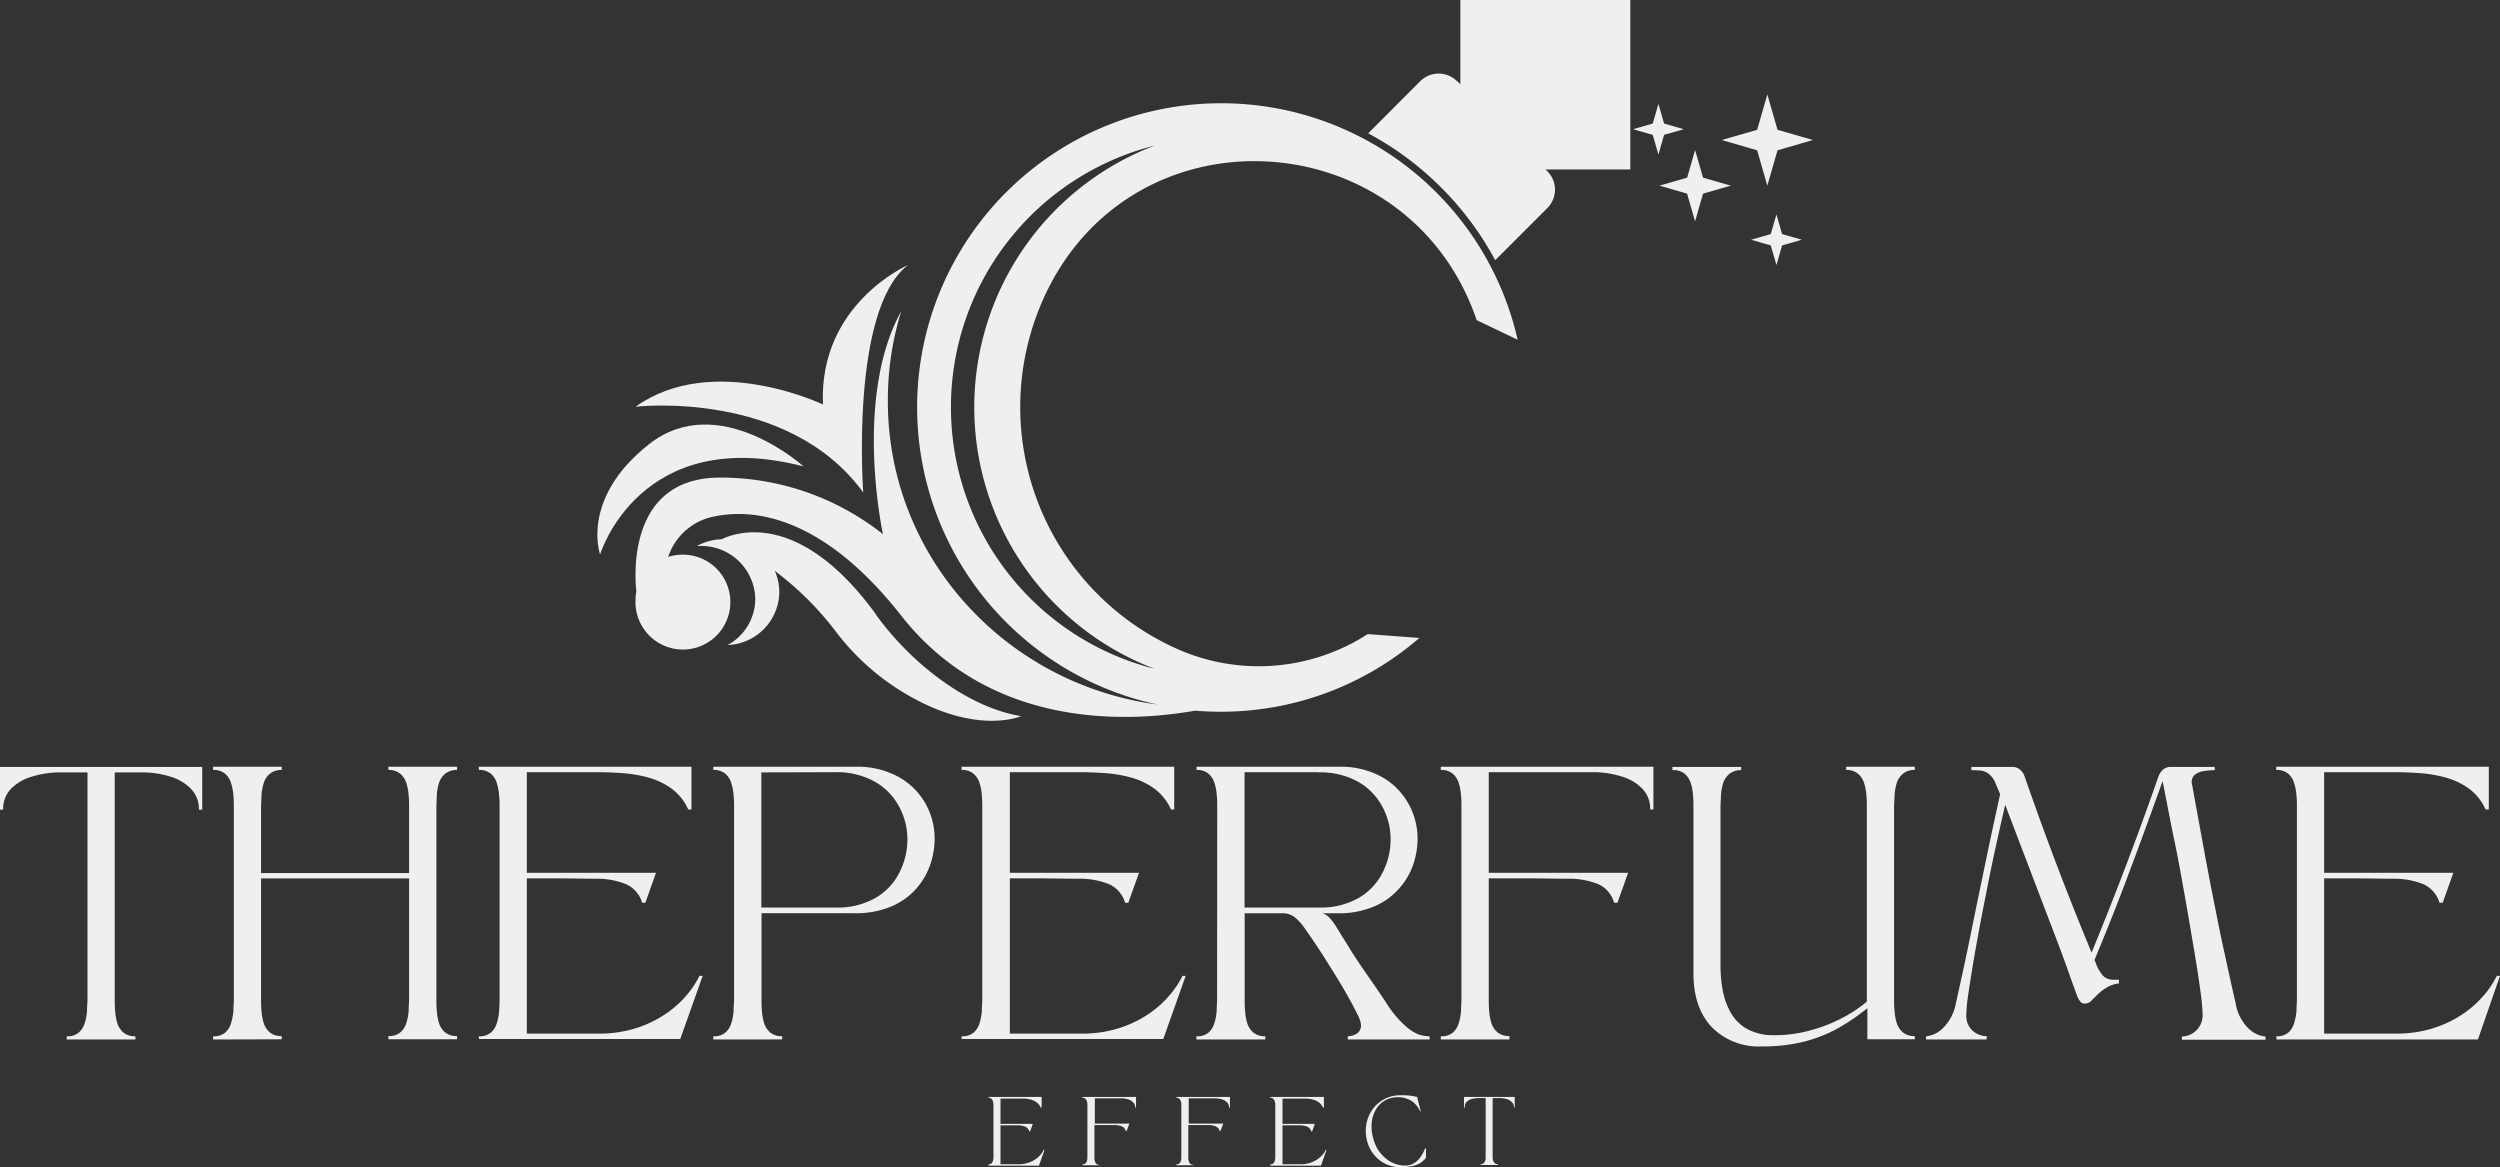 <svg viewBox="0 0 372.61 173.93" xmlns:xlink="http://www.w3.org/1999/xlink" xmlns="http://www.w3.org/2000/svg" data-name="Layer 1" id="Layer_1"><rect x="0" y="0" width="372.61" height="173.93" fill="#333333" stroke="none"/><defs><style>.cls-1{fill:#efefef;}.cls-2{clip-path:url(#clip-path);}</style><clipPath transform="translate(-64.68 -174.74)" id="clip-path"><rect height="25.26" width="25.33" y="174.74" x="282.33" class="cls-1"></rect></clipPath></defs><title>Black Perfume Store Logo (2)</title><g data-name="2781917e3c" id="_2781917e3c"><path transform="translate(-64.68 -174.74)" d="M195.23,266.3c-11.31-15.55-20.8-12.25-23-11.19a8.23,8.23,0,0,0-3.67,1l.49,0a8.06,8.06,0,0,1,8.2,7.91,7.85,7.85,0,0,1-4.13,6.86,8,8,0,0,0,7.71-7.89,7.64,7.64,0,0,0-.68-3.17,46.26,46.26,0,0,1,9.15,9.11,36,36,0,0,0,8.75,8.21c11.52,7.58,18.82,4.34,18.82,4.34-5.43-.91-10.35-4-14-7a44.13,44.13,0,0,1-7.7-8.22" class="cls-1"></path><path transform="translate(-64.68 -174.74)" d="M184.45,244.26s-12.67-11.45-23-3.34-7.33,16.45-7.33,16.45,5.89-19.45,30.34-13.11" class="cls-1"></path><path transform="translate(-64.68 -174.74)" d="M193.34,248.14s-2-27.22,6.67-33.9c0,0-13.34,5.79-12.67,20.79,0,0-16.41-7.89-27.93.33,0,0,22.7-2.66,33.93,12.78" class="cls-1"></path><rect height="25.26" width="25.33" x="217.66" class="cls-1"></rect><g class="cls-2"><path transform="translate(-64.68 -174.74)" d="M300,176.78a5.21,5.21,0,0,0-7.38,0l-9.72,9.73L295.6,199.2l8.66-8.66c-1.62,1.19-3.45,1.45-4.4.51-1.1-1.11-.56-3.44,1.21-5.21s4.1-2.31,5.21-1.21a2.09,2.09,0,0,1,.57,1.38,5.18,5.18,0,0,0-1.53-3.91L300,176.78" class="cls-1"></path></g><path transform="translate(-64.68 -174.74)" d="M303,186.77c-1.05,1-1.37,2.43-.72,3.09s2,.34,3.1-.71,1.37-2.45.72-3.1-2-.34-3.1.72" class="cls-1"></path><path transform="translate(-64.68 -174.74)" d="M281.84,186.84a3.88,3.88,0,0,0-5.48,0l-7.76,7.77A46.37,46.37,0,0,1,286,210.88q.81,1.29,1.53,2.64l7.78-7.78a3.87,3.87,0,0,0,0-5.47l-13.43-13.43" class="cls-1"></path><path transform="translate(-64.68 -174.74)" d="M209.89,235.43a41.69,41.69,0,0,0,26.91,39,40.22,40.22,0,0,1,0-78A41.7,41.7,0,0,0,209.89,235.43ZM247,190.13a45.31,45.31,0,0,0-9.78,89.62c-22.71-3-40.21-22.09-40.21-45.18a44.73,44.73,0,0,1,2-13.46c-7.17,12.94-2.73,33.25-2.73,33.25A39,39,0,0,0,172,245.92c-14.07,0-12.67,15.25-12.47,17a6.14,6.14,0,0,0-.13,1.29,7.07,7.07,0,1,0,7.06-6.8,7.17,7.17,0,0,0-2.19.33,9,9,0,0,1,6.75-6c5.67-1.22,16.06-.42,28,14.78,13.36,17,33.93,15.88,43.79,14.14,1.26.11,2.53.16,3.82.16a45.16,45.16,0,0,0,29.6-11l-7.71-.57-.12.08A29.92,29.92,0,0,1,240,271.4a39.47,39.47,0,0,1-18.91-54c13.93-27,53.42-24,63.54,4.65.05.13.09.27.13.4l6.12,2.93A45.32,45.32,0,0,0,247,190.13" class="cls-1"></path><path transform="translate(-64.68 -174.74)" d="M315.63,194l-2.93-.85-.84-2.93-.85,2.93-2.93.85,2.93.84.85,2.94.84-2.94,2.93-.84" class="cls-1"></path><path transform="translate(-64.68 -174.74)" d="M329.45,206.7l-.85,2.93-2.93.84,2.93.85.85,2.92.84-2.92,2.93-.85-2.93-.84-.84-2.93" class="cls-1"></path><path transform="translate(-64.68 -174.74)" d="M328.09,202.41l1.52-5.27,5.28-1.53-5.28-1.52-1.52-5.27-1.52,5.27-5.28,1.52,5.28,1.53,1.52,5.27" class="cls-1"></path><path transform="translate(-64.68 -174.74)" d="M317.33,197.09l-1.19,4.13L312,202.41l4.13,1.19,1.19,4.13,1.19-4.13,4.13-1.19-4.13-1.19-1.19-4.13" class="cls-1"></path><path transform="translate(-64.68 -174.74)" d="M65.15,295.42h-.47v-6.37H94.82v6.37h-.5a4.24,4.24,0,0,0-1.21-3.14A7.08,7.08,0,0,0,90,290.47a14,14,0,0,0-4.25-.61H81.78v33.83c0,.49,0,1.06.06,1.69a8.55,8.55,0,0,0,.31,1.81,3.12,3.12,0,0,0,.92,1.44,2.65,2.65,0,0,0,1.79.56v.48H74.63v-.48a2.59,2.59,0,0,0,1.8-.56,3.06,3.06,0,0,0,.89-1.44,7.44,7.44,0,0,0,.33-1.81c0-.63.07-1.2.07-1.69V289.86H73.78a14.17,14.17,0,0,0-4.27.61,7.19,7.19,0,0,0-3.17,1.81A4.3,4.3,0,0,0,65.15,295.42Z" class="cls-1"></path><path transform="translate(-64.68 -174.74)" d="M96.44,329.67v-.48a2.61,2.61,0,0,0,1.82-.56,3,3,0,0,0,.87-1.44,8,8,0,0,0,.34-1.81c0-.63.06-1.2.06-1.69V295c0-.49,0-1-.06-1.69a8.17,8.17,0,0,0-.34-1.81,3,3,0,0,0-.87-1.42,2.61,2.61,0,0,0-1.82-.58v-.48h10.23v.48a2.66,2.66,0,0,0-1.79.58,3,3,0,0,0-.91,1.42,8.16,8.16,0,0,0-.32,1.81c0,.64-.06,1.2-.06,1.69v9.87h22.06V295c0-.49,0-1-.06-1.69a8.16,8.16,0,0,0-.33-1.81,3,3,0,0,0-.9-1.42,2.57,2.57,0,0,0-1.79-.58v-.48H132.8v.48a2.66,2.66,0,0,0-1.79.58,3,3,0,0,0-.92,1.42,8.15,8.15,0,0,0-.31,1.81c0,.64-.06,1.2-.06,1.69v28.66c0,.49,0,1.06.06,1.69a8,8,0,0,0,.31,1.81,3,3,0,0,0,.92,1.44,2.65,2.65,0,0,0,1.79.56v.48H122.57v-.48a2.56,2.56,0,0,0,1.79-.56,3,3,0,0,0,.9-1.44,8,8,0,0,0,.33-1.81c0-.63.06-1.2.06-1.69v-18H103.59v18c0,.49,0,1.06.06,1.69a8,8,0,0,0,.32,1.81,3,3,0,0,0,.91,1.44,2.65,2.65,0,0,0,1.79.56v.48Z" class="cls-1"></path><path transform="translate(-64.68 -174.74)" d="M136.05,329.19a2.61,2.61,0,0,0,1.82-.56,3.11,3.11,0,0,0,.87-1.44,7.44,7.44,0,0,0,.33-1.81c.05-.63.07-1.2.07-1.69V295c0-.49,0-1-.07-1.69a7.63,7.63,0,0,0-.33-1.81,3.1,3.1,0,0,0-.87-1.42,2.61,2.61,0,0,0-1.82-.58v-.48h31.69v6.37h-.48a7.79,7.79,0,0,0-2.52-3.14,11,11,0,0,0-3.52-1.65,20.12,20.12,0,0,0-3.94-.64c-1.32-.09-2.56-.13-3.73-.13H143.2v15h19.25l-1.58,4.46h-.48a4.4,4.4,0,0,0-2.4-2.77,11.61,11.61,0,0,0-4.5-.81c-1.85,0-4.08-.06-6.71-.06H143.2v23.14h10.69a17.78,17.78,0,0,0,5.64-.83,16.82,16.82,0,0,0,4.4-2.13,15.07,15.07,0,0,0,3.12-2.81,13.3,13.3,0,0,0,1.88-2.83h.48l-3.34,9.41h-30Z" class="cls-1"></path><path transform="translate(-64.68 -174.74)" d="M171,329.67v-.48a2.58,2.58,0,0,0,1.81-.56,3,3,0,0,0,.88-1.44,7.44,7.44,0,0,0,.33-1.81c0-.63.07-1.2.07-1.69V295c0-.49,0-1-.07-1.69a7.63,7.63,0,0,0-.33-1.81,3,3,0,0,0-.88-1.42,2.59,2.59,0,0,0-1.81-.58v-.48h21.13a12.69,12.69,0,0,1,6.52,1.54,10.36,10.36,0,0,1,4,4,10.7,10.7,0,0,1,1.33,5.17,12,12,0,0,1-.73,4.1,10.68,10.68,0,0,1-2.19,3.56,10.25,10.25,0,0,1-3.71,2.52,13.45,13.45,0,0,1-5.27.94H178.18v12.83c0,.49,0,1.06.06,1.69a8.55,8.55,0,0,0,.31,1.81,3.12,3.12,0,0,0,.92,1.44,2.65,2.65,0,0,0,1.79.56v.48Zm7.15-39.81V310h11.06a11.38,11.38,0,0,0,5.94-1.42,9.1,9.1,0,0,0,3.56-3.75,10.83,10.83,0,0,0,1.21-5,10.18,10.18,0,0,0-1.21-4.83,9.27,9.27,0,0,0-3.6-3.73,11.62,11.62,0,0,0-6-1.44Z" class="cls-1"></path><path transform="translate(-64.68 -174.74)" d="M208,329.19a2.58,2.58,0,0,0,1.81-.56,3,3,0,0,0,.88-1.44,7.44,7.44,0,0,0,.33-1.81c0-.63.06-1.2.06-1.69V295c0-.49,0-1-.06-1.69a7.63,7.63,0,0,0-.33-1.81,3,3,0,0,0-.88-1.42,2.59,2.59,0,0,0-1.81-.58v-.48h31.69v6.37h-.48a7.87,7.87,0,0,0-2.52-3.14,11,11,0,0,0-3.52-1.65,20.24,20.24,0,0,0-3.94-.64c-1.32-.09-2.56-.13-3.73-.13H215.19v15h19.25l-1.59,4.46h-.48a4.39,4.39,0,0,0-2.39-2.77,11.61,11.61,0,0,0-4.5-.81c-1.85,0-4.08-.06-6.71-.06h-3.58v23.14h10.68a17.8,17.8,0,0,0,5.65-.83,16.82,16.82,0,0,0,4.4-2.13,15.07,15.07,0,0,0,3.12-2.81,13.7,13.7,0,0,0,1.88-2.83h.48l-3.34,9.41H208Z" class="cls-1"></path><path transform="translate(-64.68 -174.74)" d="M246.1,295c0-.49,0-1-.06-1.69a8.16,8.16,0,0,0-.33-1.81,3,3,0,0,0-.88-1.42,2.59,2.59,0,0,0-1.81-.58v-.48h21.12a12.7,12.7,0,0,1,6.53,1.54,10.33,10.33,0,0,1,3.95,4,10.6,10.6,0,0,1,1.34,5.17,12,12,0,0,1-.73,4.1A10.68,10.68,0,0,1,273,307.4a10.25,10.25,0,0,1-3.71,2.52,13.45,13.45,0,0,1-5.27.94h-2.23a2.28,2.28,0,0,1,1.06.69,9.25,9.25,0,0,1,1.11,1.52l1.69,2.73c.7,1.16,1.67,2.61,2.89,4.37,1.1,1.58,2.08,3,2.94,4.34a15.69,15.69,0,0,0,2.67,3.14,7.08,7.08,0,0,0,1.68,1.15,4.78,4.78,0,0,0,1.92.39v.48H265.56v-.48a2.74,2.74,0,0,0,1.27-.35,1.44,1.44,0,0,0,.69-1.4,4.28,4.28,0,0,0-.54-1.54c-.35-.73-.81-1.61-1.38-2.62s-1.19-2.07-1.87-3.17-1.35-2.15-2-3.19q-1.63-2.48-2.54-3.75a8,8,0,0,0-1.57-1.75,3.07,3.07,0,0,0-1.5-.56h-5.93v12.83c0,.49,0,1.06.06,1.69a8,8,0,0,0,.31,1.81,3,3,0,0,0,.92,1.44,2.65,2.65,0,0,0,1.79.56v.48H243v-.48a2.58,2.58,0,0,0,1.81-.56,3,3,0,0,0,.88-1.44,8,8,0,0,0,.33-1.81c0-.63.06-1.2.06-1.69Zm15-5.17H250.17V310h11.06a11.41,11.41,0,0,0,5.94-1.42,9.1,9.1,0,0,0,3.56-3.75,10.83,10.83,0,0,0,1.21-5,10.18,10.18,0,0,0-1.21-4.83,9.29,9.29,0,0,0-3.61-3.73A11.59,11.59,0,0,0,261.1,289.86Z" class="cls-1"></path><path transform="translate(-64.68 -174.74)" d="M289.65,329.67H279.42v-.48a2.58,2.58,0,0,0,1.81-.56,3,3,0,0,0,.88-1.44,8,8,0,0,0,.33-1.81c0-.63.06-1.2.06-1.69V295c0-.49,0-1-.06-1.69a8.16,8.16,0,0,0-.33-1.81,3,3,0,0,0-.88-1.42,2.59,2.59,0,0,0-1.81-.58v-.48h31.69v6.37h-.48a4.27,4.27,0,0,0-1.21-3.14,7.06,7.06,0,0,0-3.15-1.81,14.17,14.17,0,0,0-4.27-.61H286.57v15h20.77l-1.59,4.46h-.5a4.28,4.28,0,0,0-2.35-2.77,11.61,11.61,0,0,0-4.5-.81c-1.85,0-4.08-.06-6.71-.06h-5.12v18c0,.49,0,1.06.06,1.69a8,8,0,0,0,.31,1.81,3,3,0,0,0,.92,1.44,2.65,2.65,0,0,0,1.79.56Z" class="cls-1"></path><path transform="translate(-64.68 -174.74)" d="M313.94,289.53v-.48h10.25v.48a2.62,2.62,0,0,0-1.79.58,3.11,3.11,0,0,0-.92,1.42,8.78,8.78,0,0,0-.31,1.81c0,.64-.06,1.2-.06,1.69v23.56a20.35,20.35,0,0,0,.35,3.85,10.78,10.78,0,0,0,1.25,3.36,6.26,6.26,0,0,0,2.46,2.35,8.17,8.17,0,0,0,4,.88,20.27,20.27,0,0,0,5-.63,23.31,23.31,0,0,0,4.75-1.77,20,20,0,0,0,4-2.6l0-16.29V295c0-.49,0-1-.06-1.69a8.16,8.16,0,0,0-.33-1.81,3,3,0,0,0-.9-1.42,2.58,2.58,0,0,0-1.79-.58v-.48h10.23v.48a2.58,2.58,0,0,0-1.79.58,3,3,0,0,0-.92,1.42,8.15,8.15,0,0,0-.31,1.81c0,.64-.07,1.2-.07,1.69v28.66c0,.49,0,1.06.07,1.69a8,8,0,0,0,.31,1.81,3,3,0,0,0,.92,1.44,2.58,2.58,0,0,0,1.79.56v.48H343V325a31.68,31.68,0,0,1-4.39,3,21.17,21.17,0,0,1-5.09,2,25.41,25.41,0,0,1-6.29.7,9.78,9.78,0,0,1-7.42-2.87q-2.73-2.9-2.73-8V295c0-.49,0-1-.06-1.69a7.63,7.63,0,0,0-.33-1.81,3.15,3.15,0,0,0-.9-1.42A2.59,2.59,0,0,0,313.94,289.53Z" class="cls-1"></path><path transform="translate(-64.68 -174.74)" d="M360.75,329.67h-9v-.48a4.16,4.16,0,0,0,2.5-1.2,6.9,6.9,0,0,0,1.94-3.71c.8-3.59,1.55-7,2.23-10.38s1.38-6.71,2.08-10.1,1.46-6.95,2.29-10.69l-.64-1.5a3.55,3.55,0,0,0-1.06-1.54,2.42,2.42,0,0,0-1.21-.48q-.64-.06-1.38-.06v-.48h6a1.71,1.71,0,0,1,1.29.44,2.24,2.24,0,0,1,.63.93q2.39,6.88,4.83,13.3t5.17,13q2.7-6.59,5.14-13t4.84-13.3a2.66,2.66,0,0,1,.62-.93,1.71,1.71,0,0,1,1.29-.44h6.46v.48a11.54,11.54,0,0,0-1.56.12,2.93,2.93,0,0,0-1.44.59,1.42,1.42,0,0,0-.37,1.45q.86,4.76,1.62,8.88c.51,2.75,1,5.41,1.52,8s1,5.12,1.57,7.69,1.13,5.24,1.79,8.06a6.75,6.75,0,0,0,1.91,3.71,4.26,4.26,0,0,0,2.53,1.2v.48H389.88v-.48a3.17,3.17,0,0,0,3.08-3.41,30.44,30.44,0,0,0-.33-3.4c-.21-1.63-.52-3.63-.92-6s-.83-4.94-1.33-7.75-1-5.69-1.63-8.68-1.16-5.94-1.75-8.82q-2.47,6.89-4.91,13.42t-5.25,13.25a1.48,1.48,0,0,1,.14.25,2.83,2.83,0,0,1,.11.31,5.33,5.33,0,0,0,1.08,1.81,2.06,2.06,0,0,0,1.48.55h.85v.56a4.3,4.3,0,0,0-1.81.6,7.38,7.38,0,0,0-1.33,1c-.38.38-.73.71-1,1a1.42,1.42,0,0,1-.94.4.82.82,0,0,1-.67-.29,4,4,0,0,1-.44-.73c-.29-.79-.76-2.07-1.39-3.86s-1.43-3.92-2.38-6.39l-7-18.36c-.41,1.8-.85,3.73-1.31,5.82s-.91,4.21-1.33,6.37-.85,4.28-1.23,6.34-.72,3.95-1,5.68-.52,3.22-.69,4.44a22.53,22.53,0,0,0-.23,2.56,3,3,0,0,0,1,2.52,3.38,3.38,0,0,0,2.08.77Z" class="cls-1"></path><path transform="translate(-64.68 -174.74)" d="M403.94,329.19a2.6,2.6,0,0,0,1.81-.56,3,3,0,0,0,.87-1.44,8,8,0,0,0,.34-1.81c0-.63.06-1.2.06-1.69V295c0-.49,0-1-.06-1.69a8.17,8.17,0,0,0-.34-1.81,3,3,0,0,0-.87-1.42,2.6,2.6,0,0,0-1.81-.58v-.48h31.68v6.37h-.48a7.71,7.71,0,0,0-2.52-3.14,10.94,10.94,0,0,0-3.52-1.65,20.12,20.12,0,0,0-3.94-.64c-1.32-.09-2.56-.13-3.72-.13H411.08v15h19.25l-1.58,4.46h-.48a4.4,4.4,0,0,0-2.4-2.77,11.61,11.61,0,0,0-4.5-.81c-1.85,0-4.08-.06-6.71-.06h-3.58v23.14h10.69a17.78,17.78,0,0,0,5.64-.83,16.82,16.82,0,0,0,4.4-2.13,15.4,15.4,0,0,0,3.13-2.81,13.61,13.61,0,0,0,1.87-2.83h.48L434,329.67h-30Z" class="cls-1"></path><path transform="translate(-64.68 -174.74)" d="M212,348.29a.62.62,0,0,0,.43-.14.77.77,0,0,0,.23-.36,2.63,2.63,0,0,0,.09-.44c0-.16,0-.31,0-.43v-7.19c0-.13,0-.26,0-.42a3.12,3.12,0,0,0-.09-.46.79.79,0,0,0-.23-.35.62.62,0,0,0-.43-.15v-.12h7.93v1.6h-.12a1.94,1.94,0,0,0-.63-.79,2.71,2.71,0,0,0-.89-.42,4.73,4.73,0,0,0-1-.14c-.34,0-.65,0-.94,0H213.8v3.77h4.81l-.4,1.12h-.12a1.12,1.12,0,0,0-.61-.71,3,3,0,0,0-1.12-.2l-1.67,0h-.89v5.81h2.66a4.46,4.46,0,0,0,1.42-.21,4.16,4.16,0,0,0,1.1-.52,4,4,0,0,0,.8-.71,2.87,2.87,0,0,0,.45-.71h.13l-.83,2.36H212Z" class="cls-1"></path><path transform="translate(-64.68 -174.74)" d="M228.59,348.42H226v-.13a.63.63,0,0,0,.44-.14.77.77,0,0,0,.23-.36,1.91,1.91,0,0,0,.08-.44c0-.16,0-.31,0-.43v-7.19c0-.13,0-.26,0-.42a2.21,2.21,0,0,0-.08-.46.79.79,0,0,0-.23-.35.63.63,0,0,0-.44-.15v-.12H234v1.6h-.12a1,1,0,0,0-.32-.79,1.66,1.66,0,0,0-.79-.46,3.94,3.94,0,0,0-1.06-.14h-3.85v3.77H233l-.41,1.12h-.11a1.1,1.1,0,0,0-.6-.71,3.09,3.09,0,0,0-1.13-.2l-1.68,0h-1.27v5a1.91,1.91,0,0,0,.08.44.66.66,0,0,0,.69.5Z" class="cls-1"></path><path transform="translate(-64.68 -174.74)" d="M242.59,348.42H240v-.13a.64.64,0,0,0,.44-.14.77.77,0,0,0,.23-.36,1.91,1.91,0,0,0,.08-.44c0-.16,0-.31,0-.43v-7.19c0-.13,0-.26,0-.42a2.21,2.21,0,0,0-.08-.46.79.79,0,0,0-.23-.35.65.65,0,0,0-.44-.15v-.12H248v1.6h-.13a1,1,0,0,0-.31-.79,1.76,1.76,0,0,0-.79-.46,3.94,3.94,0,0,0-1.06-.14h-3.86v3.77H247l-.42,1.12h-.1a1.1,1.1,0,0,0-.6-.71,3.14,3.14,0,0,0-1.13-.2l-1.69,0h-1.27v5a1.49,1.49,0,0,0,.09.44.7.7,0,0,0,.23.36.67.67,0,0,0,.45.14Z" class="cls-1"></path><path transform="translate(-64.68 -174.74)" d="M254,348.29a.64.64,0,0,0,.44-.14.86.86,0,0,0,.23-.36,2.66,2.66,0,0,0,.08-.44c0-.16,0-.31,0-.43v-7.19c0-.13,0-.26,0-.42a3.14,3.14,0,0,0-.08-.46.89.89,0,0,0-.23-.35.65.65,0,0,0-.44-.15v-.12H262v1.6h-.13a1.92,1.92,0,0,0-.62-.79,2.86,2.86,0,0,0-.9-.42,4.63,4.63,0,0,0-1-.14c-.33,0-.64,0-.94,0h-2.58v3.77h4.81l-.39,1.12h-.13a1.1,1.1,0,0,0-.6-.71,3.09,3.09,0,0,0-1.13-.2l-1.66,0h-.9v5.81h2.67a4.58,4.58,0,0,0,2.52-.73,3.93,3.93,0,0,0,.79-.71,2.93,2.93,0,0,0,.46-.71h.12l-.83,2.36H254Z" class="cls-1"></path><path transform="translate(-64.68 -174.74)" d="M268.24,343.33a5.66,5.66,0,0,1,.38-2.08,5.4,5.4,0,0,1,1.08-1.71,5.1,5.1,0,0,1,1.63-1.14,5.15,5.15,0,0,1,2.1-.42,10.4,10.4,0,0,1,1.83.12l.63.13.54,2.14h-.1a3.52,3.52,0,0,0-.84-1.2,3,3,0,0,0-1.12-.67,3.66,3.66,0,0,0-1.27-.23,4,4,0,0,0-1.54.27,3.65,3.65,0,0,0-1.15.73,4.07,4.07,0,0,0-.75,1,5.19,5.19,0,0,0-.44,1.17,5.55,5.55,0,0,0-.12,1.12,6.41,6.41,0,0,0,.23,1.77A6.78,6.78,0,0,0,270,346a6.16,6.16,0,0,0,1.09,1.29,4.76,4.76,0,0,0,1.37.85,4.33,4.33,0,0,0,1.65.32,2.41,2.41,0,0,0,1.29-.34,3.15,3.15,0,0,0,1-.93,6.42,6.42,0,0,0,.69-1.3h.12v1.4l-.1.15c-.08.08-.19.2-.36.35a3,3,0,0,1-.66.44,4.11,4.11,0,0,1-1.07.33,7.63,7.63,0,0,1-1.56.15,5.15,5.15,0,0,1-2.1-.42,5,5,0,0,1-1.63-1.15,5.27,5.27,0,0,1-1.08-1.68A5.79,5.79,0,0,1,268.24,343.33Z" class="cls-1"></path><path transform="translate(-64.68 -174.74)" d="M283,339.83h-.12v-1.6h7.56v1.6h-.12A1,1,0,0,0,290,339a1.66,1.66,0,0,0-.79-.46,3.89,3.89,0,0,0-1.06-.14h-1v8.91a1.91,1.91,0,0,0,.08.44,1.11,1.11,0,0,0,.23.36.7.7,0,0,0,.46.14v.13h-2.56v-.13a.64.64,0,0,0,.44-.14.86.86,0,0,0,.23-.36,1.23,1.23,0,0,0,.08-.44c0-.16,0-.31,0-.43v-8.48h-1a4.09,4.09,0,0,0-1.08.14,1.76,1.76,0,0,0-.79.46A1.06,1.06,0,0,0,283,339.83Z" class="cls-1"></path></g></svg>
